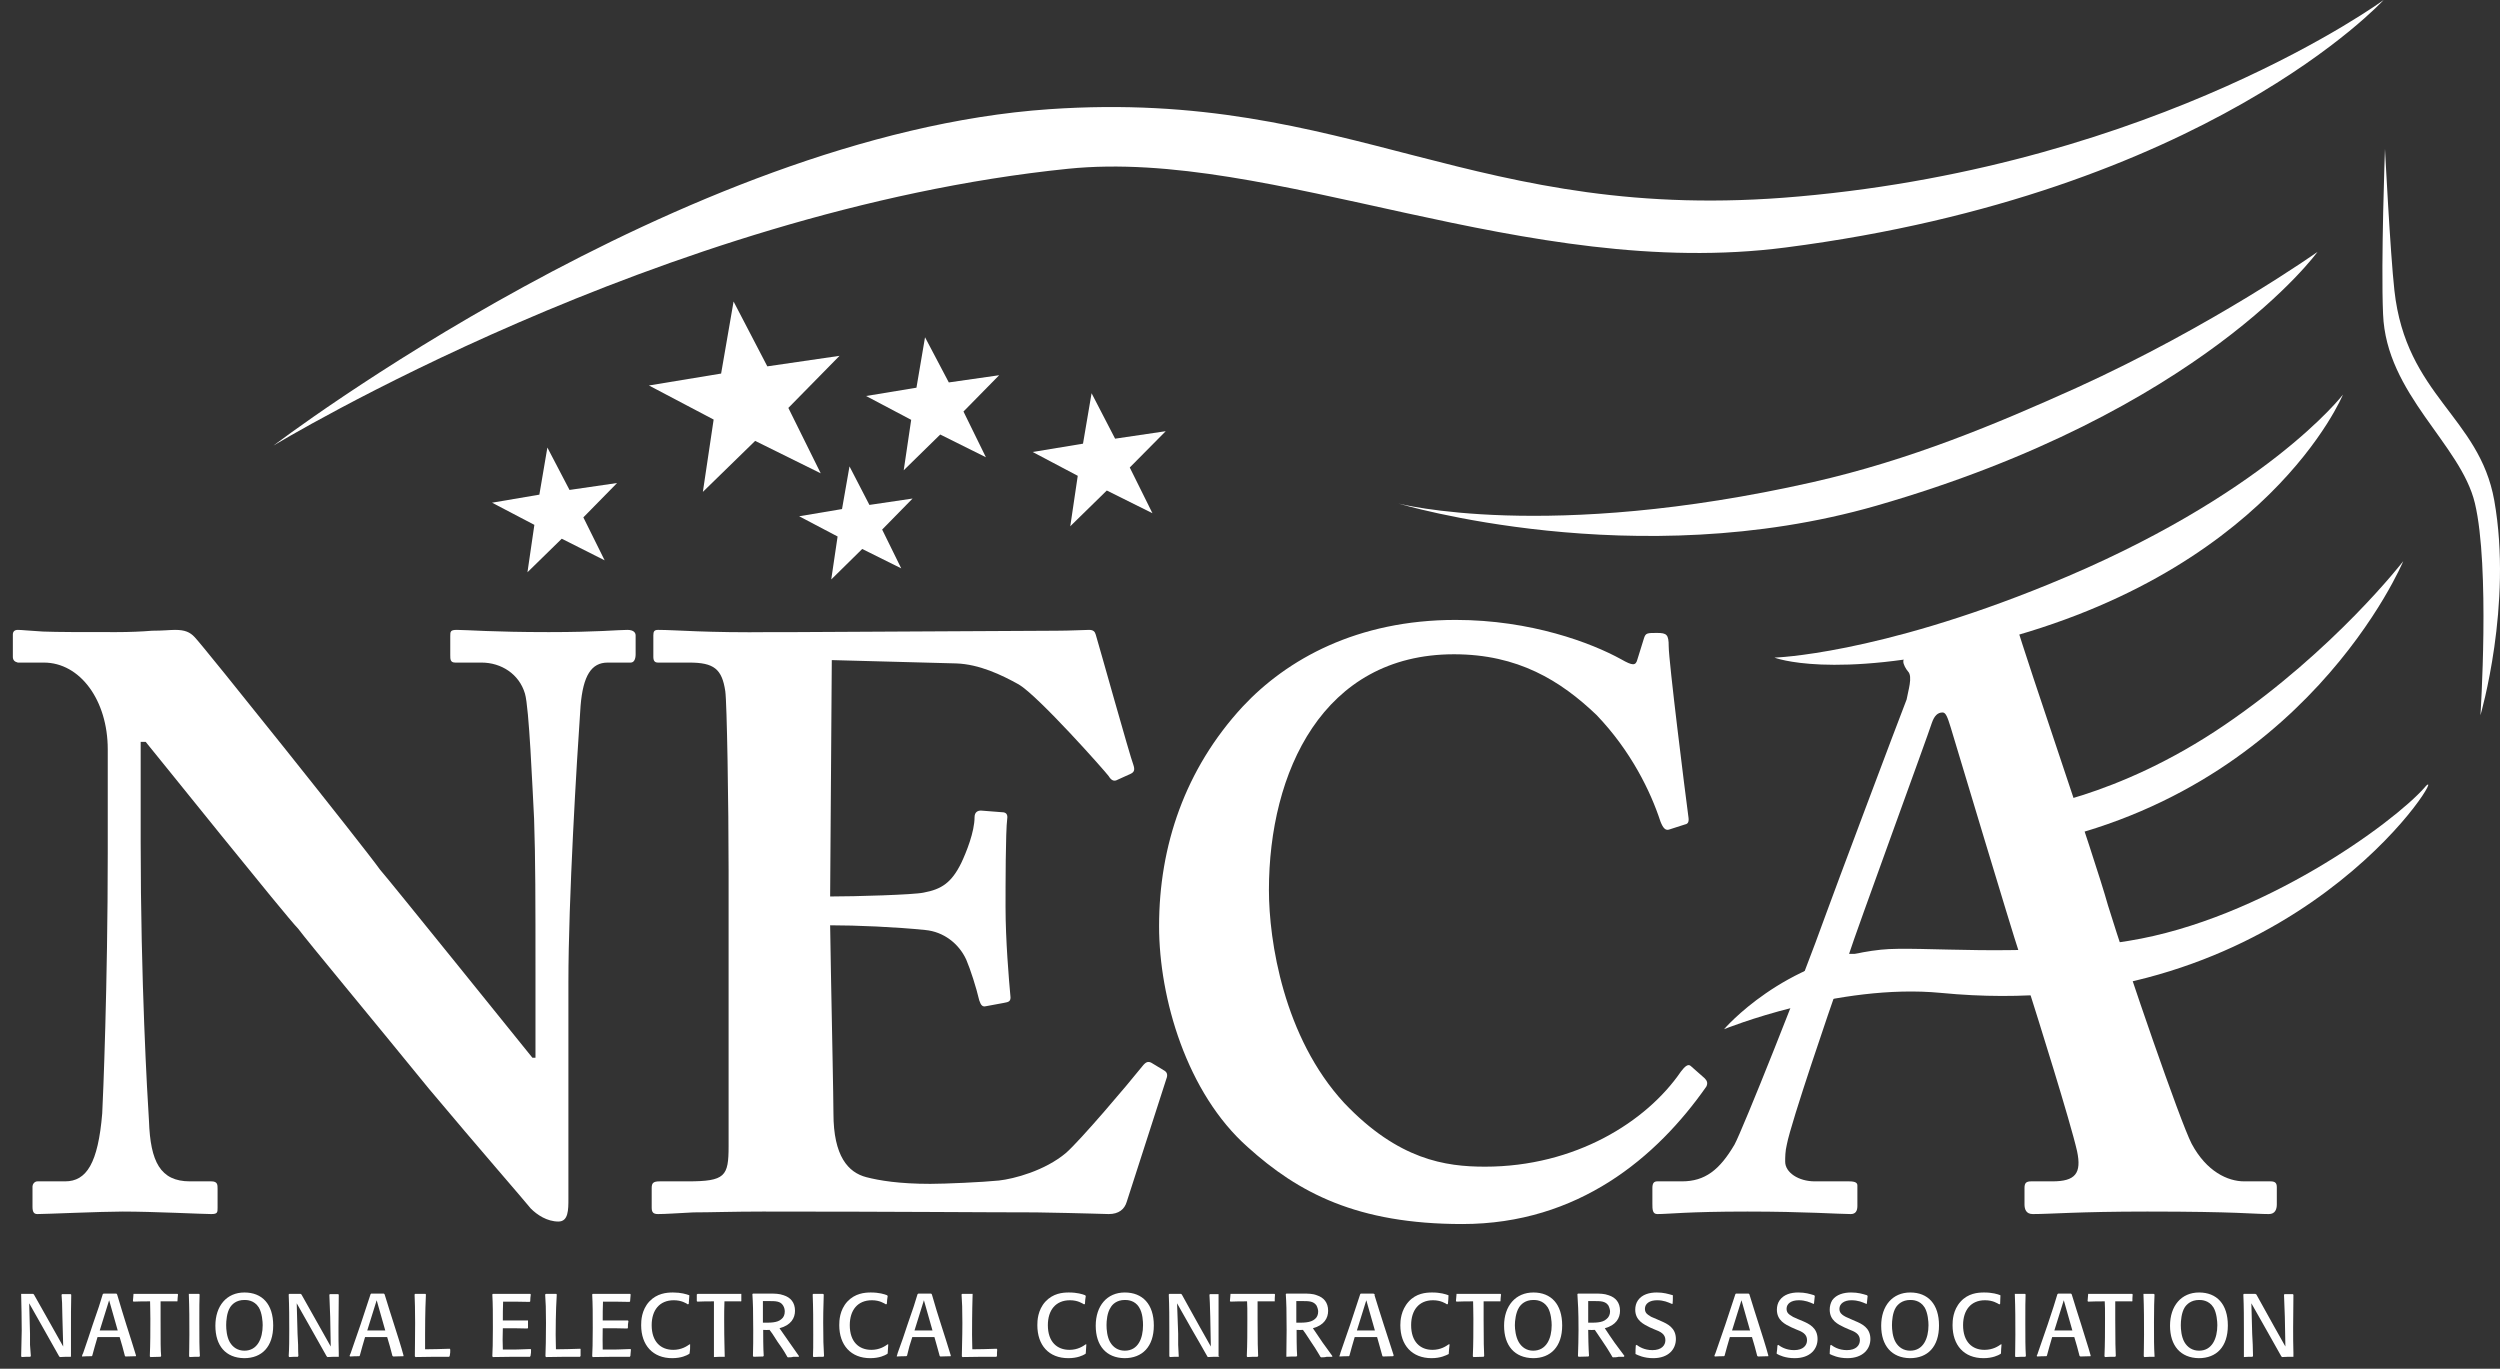 <svg width="179" height="98" viewBox="0 0 179 98" fill="none" xmlns="http://www.w3.org/2000/svg">
<rect x="0" y="0" width="179" height="98" fill="#333333" stroke="none"/>
<g id="Group 171">
<path id="Vector" d="M19.581 31.905C19.581 31.905 48.82 9.623 75.126 7.818C96.857 6.33 105.474 16.151 128.79 14.068C154.602 11.786 170.667 0 170.667 0C170.667 0 158.029 13.83 127.859 17.719C109.218 20.139 91.093 10.595 76.474 12.084C47.314 15.06 19.581 31.905 19.581 31.905Z" fill="white"/>
<path id="Vector_2" d="M100.126 36.052C100.126 36.052 110.704 38.83 129.781 34.524C136.793 32.937 142.934 30.357 148.659 27.778C158.484 23.314 165.933 18.036 165.933 18.036C165.933 18.036 157.652 29.504 134.337 36.211C117.083 41.171 100.126 36.052 100.126 36.052Z" fill="white"/>
<path id="Vector_3" d="M144.795 57.958C144.795 57.958 151.471 57.244 159.316 51.886C167.18 46.529 172.073 40.18 172.073 40.18C172.073 40.18 165.06 57.005 144.736 60.617L144.795 57.958Z" fill="white"/>
<path id="Vector_4" d="M10.072 60.279C10.072 70.24 10.548 78.434 10.667 80.26C10.766 83.176 11.479 84.585 13.598 84.585H15.124C15.579 84.585 15.579 84.823 15.579 85.121V86.47C15.579 86.807 15.579 86.927 15.124 86.927C14.529 86.927 11.003 86.748 8.785 86.748C7.259 86.748 3.258 86.927 2.683 86.927C2.446 86.927 2.327 86.807 2.327 86.411V84.942C2.327 84.823 2.446 84.585 2.683 84.585H4.664C6.19 84.585 7.022 83.295 7.319 79.724C7.378 78.672 7.715 70.458 7.715 61.093V53.652C7.715 50.14 5.734 47.441 3.139 47.441H1.277C1.039 47.382 0.92 47.263 0.92 47.025V45.437C0.92 45.219 1.039 45.1 1.277 45.1C1.554 45.1 2.03 45.16 3.08 45.219C4.149 45.259 5.734 45.259 8.309 45.259C9.3 45.259 10.191 45.219 10.884 45.16C11.657 45.16 12.192 45.1 12.529 45.1C13.242 45.1 13.598 45.259 13.935 45.616C14.529 46.211 26.039 60.616 27.207 62.263C28.02 63.196 37.172 74.565 38.122 75.736H38.34V69.644C38.34 64.486 38.34 61.549 38.241 58.632C38.122 56.41 37.885 50.656 37.587 49.664C37.172 48.255 35.884 47.441 34.477 47.441H32.596C32.239 47.441 32.239 47.203 32.239 46.906V45.556C32.239 45.219 32.239 45.1 32.714 45.1C33.428 45.1 35.29 45.259 39.291 45.259C42.817 45.259 44.224 45.1 44.917 45.1C45.392 45.1 45.511 45.318 45.511 45.497V46.846C45.511 47.203 45.392 47.441 45.155 47.441H43.511C42.342 47.441 41.748 48.374 41.569 50.537C41.292 54.525 40.698 64.366 40.698 70.339V85.815C40.698 86.629 40.698 87.462 39.984 87.462C39.172 87.462 38.459 86.986 38.004 86.53C37.528 85.934 34.359 82.303 30.714 77.958C26.613 72.918 22.037 67.422 21.344 66.49C20.512 65.656 11.122 53.95 10.429 53.116H10.072V60.279Z" fill="white"/>
<path id="Vector_5" d="M59.497 69.763C59.556 72.918 59.675 78.672 59.675 79.724C59.675 82.779 60.725 83.95 62.033 84.287C62.964 84.526 64.37 84.764 66.609 84.764C67.659 84.764 70.353 84.645 71.521 84.526C72.591 84.407 74.81 83.831 76.335 82.541C77.405 81.589 80.673 77.74 81.802 76.331C82.04 76.033 82.199 75.974 82.436 76.093L83.387 76.668C83.565 76.787 83.625 76.966 83.506 77.263L80.673 86.053C80.515 86.589 80.099 86.927 79.386 86.927C79.108 86.927 77.801 86.867 74.176 86.807C70.472 86.807 64.43 86.748 54.624 86.748C52.465 86.748 50.88 86.807 49.652 86.807C48.463 86.867 47.651 86.927 47.116 86.927C46.779 86.927 46.661 86.807 46.661 86.47V85.061C46.661 84.704 46.779 84.585 47.235 84.585H49.236C51.93 84.585 52.168 84.228 52.168 82.065V62.382C52.168 57.581 52.049 50.299 51.93 49.485C51.692 47.898 51.118 47.441 49.355 47.441H47.116C46.879 47.441 46.779 47.322 46.779 47.025V45.497C46.779 45.219 46.839 45.1 47.116 45.1C48.404 45.1 50.523 45.318 55.337 45.259H56.981C59.556 45.259 73.047 45.16 75.642 45.16C76.573 45.16 77.682 45.1 77.979 45.1C78.276 45.1 78.395 45.219 78.455 45.437C78.692 46.211 80.911 54.168 81.149 54.763C81.268 55.12 81.208 55.279 80.97 55.398L79.921 55.874C79.742 55.934 79.564 55.874 79.386 55.577C79.148 55.239 74.354 49.842 72.948 49.009C71.7 48.315 70.115 47.56 68.471 47.501L59.556 47.263L59.438 64.188C61.201 64.188 65.42 64.069 66.133 63.91C67.421 63.672 68.134 63.196 68.827 61.787C69.184 61.033 69.778 59.565 69.778 58.513C69.778 58.156 69.996 58.037 70.234 58.037L71.759 58.156C71.997 58.156 72.175 58.275 72.116 58.632C71.997 59.565 71.997 63.434 71.997 64.962C71.997 67.303 72.234 70.121 72.353 71.41C72.353 71.688 72.234 71.748 71.878 71.807L70.59 72.045C70.353 72.105 70.234 71.986 70.115 71.629C69.897 70.696 69.481 69.406 69.184 68.712C68.649 67.541 67.54 66.708 66.252 66.589C64.132 66.37 61.32 66.251 59.438 66.251L59.497 69.763Z" fill="white"/>
<path id="Vector_6" d="M122.054 77.204C122.233 77.382 122.292 77.561 122.173 77.799C118.647 82.839 113.021 87.641 104.701 87.641C97.174 87.641 92.954 85.399 89.329 82.125C84.971 78.256 82.99 71.47 82.99 66.311C82.99 60.557 84.852 55.061 88.973 50.596C92.142 47.203 97.174 44.386 104.226 44.386C109.614 44.386 113.952 46.033 116.072 47.203C116.904 47.679 117.122 47.679 117.241 47.203L117.716 45.675C117.835 45.318 117.954 45.318 118.647 45.318C119.34 45.318 119.479 45.437 119.479 46.271C119.479 47.322 120.648 56.688 120.885 58.453C120.945 58.811 120.885 58.989 120.648 59.029L119.538 59.386C119.241 59.505 119.063 59.267 118.885 58.811C118.191 56.688 116.785 53.771 114.309 51.191C111.734 48.731 108.683 46.846 104.107 46.846C94.717 46.846 90.855 55.279 90.855 63.731C90.855 67.362 91.904 74.267 96.243 78.97C100.125 83.057 103.513 83.534 106.326 83.534C112.783 83.534 117.894 80.319 120.351 76.728C120.648 76.331 120.885 76.152 121.064 76.331L122.054 77.204Z" fill="white"/>
<path id="Vector_7" d="M145.192 70.637C145.885 72.819 148.242 80.319 148.718 82.423C149.055 84.01 148.599 84.585 146.955 84.585H145.43C145.073 84.585 144.954 84.704 144.954 85.062V86.232C144.954 86.589 145.073 86.927 145.548 86.927C146.836 86.927 148.817 86.748 153.749 86.748C160.207 86.748 161.376 86.927 162.446 86.927C162.901 86.927 163.02 86.589 163.02 86.232V85.002C163.02 84.704 162.901 84.585 162.565 84.585H160.683C159.514 84.585 157.989 83.891 156.919 81.887C156.107 80.319 152.343 69.406 150.937 64.843C149.887 61.093 145.311 47.958 144.241 44.327C144.142 43.989 143.904 43.275 143.548 43.275C143.251 43.275 143.013 43.513 142.676 43.87C141.963 44.565 138.734 46.331 136.852 46.787C136.396 46.906 136.278 47.144 136.278 47.382C136.278 47.561 136.456 47.898 136.614 48.077C136.971 48.434 136.614 49.485 136.515 50.081C135.921 51.589 131.167 64.248 130.751 65.418C128.988 70.339 124.768 80.895 124.194 81.946C123.124 83.772 122.074 84.585 120.43 84.585H118.667C118.429 84.585 118.311 84.704 118.311 85.062V86.173C118.311 86.589 118.311 86.927 118.667 86.927C119.499 86.927 120.787 86.748 125.125 86.748C129.225 86.748 131.702 86.927 132.514 86.927C132.87 86.927 132.989 86.689 132.989 86.351V84.883C132.989 84.704 132.87 84.585 132.395 84.585H129.939C128.77 84.585 127.819 83.95 127.819 83.177C127.819 82.879 127.819 82.423 127.938 81.946C128.235 80.359 131.107 71.986 131.583 70.637H145.192ZM132.395 68.295C132.811 66.946 138.08 52.541 138.318 51.767C138.496 51.251 138.734 51.013 139.091 51.013C139.328 51.013 139.447 51.37 139.665 52.065C140.022 53.235 144.023 66.589 144.598 68.295H132.395Z" fill="white"/>
<path id="Vector_8" d="M39.192 32.044L40.777 35.08L44.184 34.584L41.768 37.044L43.293 40.12L40.222 38.572L37.766 40.973L38.261 37.58L35.23 35.993L38.618 35.417L39.192 32.044Z" fill="white"/>
<path id="Vector_9" d="M52.524 21.588L54.94 26.231L60.111 25.477L56.446 29.207L58.764 33.89L54.069 31.568L50.325 35.219L51.097 30.041L46.462 27.6L51.632 26.747L52.524 21.588Z" fill="white"/>
<path id="Vector_10" d="M60.824 33.394L62.25 36.152L65.341 35.695L63.162 37.917L64.528 40.695L61.735 39.306L59.517 41.489L59.972 38.413L57.219 36.965L60.289 36.449L60.824 33.394Z" fill="white"/>
<path id="Vector_11" d="M66.232 24.148L67.935 27.382L71.54 26.866L68.985 29.465L70.59 32.739L67.321 31.112L64.706 33.672L65.241 30.06L62.012 28.354L65.618 27.759L66.232 24.148Z" fill="white"/>
<path id="Vector_12" d="M78.157 28.155L79.841 31.409L83.466 30.874L80.891 33.473L82.515 36.747L79.247 35.12L76.632 37.679L77.167 34.068L73.938 32.362L77.543 31.767L78.157 28.155Z" fill="white"/>
<path id="Vector_13" d="M170.765 10.655C170.765 10.655 170.468 18.75 170.627 22.48C170.845 28.235 176.193 31.786 177.203 36.032C178.293 40.616 177.6 51.211 177.6 51.211C177.6 51.211 179.917 43.314 178.59 35.834C177.52 29.822 172.271 28.334 171.439 20.794C171.142 18.115 170.765 10.655 170.765 10.655Z" fill="white"/>
<path id="Vector_14" d="M123.441 73.692C123.441 73.692 127.68 68.732 134.673 67.998C137.446 67.7 144.855 68.593 152.422 67.363C161.95 65.815 171.38 58.91 173.598 56.39C173.737 56.212 173.836 56.152 173.856 56.172C174.212 56.43 162.842 73.415 138.991 71.093C131.583 70.379 123.441 73.692 123.441 73.692Z" fill="white"/>
<path id="Vector_15" d="M127.047 47.084C127.047 47.084 134.317 46.886 146.658 41.846C162.189 35.517 167.755 28.254 167.755 28.254C167.755 28.254 162.387 41.33 141.567 46.231C131.147 48.691 127.047 47.084 127.047 47.084Z" fill="white"/>
<path id="Vector_16" d="M5.101 97.086L5.061 97.145C4.685 97.145 4.665 97.145 4.288 97.165L4.229 97.106C3.853 96.451 3.476 95.776 3.1 95.102L2.09 93.316L2.149 95.498V96.292L2.208 97.086L2.169 97.145C1.892 97.145 1.852 97.145 1.555 97.165L1.515 97.106C1.515 96.51 1.555 95.895 1.555 95.28C1.555 94.427 1.535 93.554 1.515 92.681V92.641C1.931 92.641 1.991 92.641 2.367 92.641L2.426 92.681C2.862 93.455 3.318 94.268 3.734 95.002L4.526 96.411L4.467 94.288C4.447 93.296 4.447 93.137 4.407 92.701L4.447 92.661C4.744 92.661 4.803 92.661 5.061 92.661L5.101 92.701C5.081 93.475 5.081 94.268 5.081 95.062V97.125L5.101 97.086Z" fill="white"/>
<path id="Vector_17" d="M8.369 92.661L8.329 92.621C7.913 92.621 7.854 92.621 7.418 92.621L7.359 92.661C7.18 93.276 7.042 93.692 6.646 94.823C6.428 95.498 6.19 96.193 5.952 96.887C5.913 96.947 5.893 97.006 5.873 97.085V97.125C6.23 97.105 6.289 97.105 6.566 97.105L6.606 97.066C6.764 96.49 6.804 96.332 6.982 95.736H8.567C8.745 96.312 8.785 96.49 8.943 97.085L8.983 97.125C9.26 97.125 9.399 97.105 9.736 97.105V97.046C9.558 96.451 9.241 95.459 9.043 94.843C8.864 94.248 8.607 93.454 8.409 92.76L8.369 92.641V92.661ZM7.814 93.097L8.428 95.26H7.141L7.814 93.097Z" fill="white"/>
<path id="Vector_18" d="M12.667 93.177H11.498V94.486C11.498 96.074 11.498 96.709 11.538 97.086L11.498 97.145C11.248 97.145 11.003 97.152 10.766 97.165L10.726 97.106C10.766 96.213 10.766 95.32 10.766 94.427C10.766 93.792 10.746 93.455 10.746 93.177C10.191 93.177 10.132 93.177 9.557 93.197L9.518 93.157L9.557 92.681V92.641C10.033 92.641 10.766 92.641 11.241 92.641H12.707L12.746 92.681C12.727 92.899 12.707 92.978 12.707 93.157L12.667 93.197V93.177Z" fill="white"/>
<path id="Vector_19" d="M14.292 92.661C14.272 93.097 14.272 93.594 14.272 94.685C14.272 95.915 14.272 96.431 14.312 97.086L14.272 97.145C13.995 97.145 13.916 97.145 13.579 97.165L13.539 97.106C13.539 96.728 13.559 96.391 13.559 95.558C13.559 94.605 13.559 93.653 13.52 92.681V92.641C13.817 92.641 13.935 92.641 14.252 92.641L14.292 92.681V92.661Z" fill="white"/>
<path id="Vector_20" d="M17.481 97.245C18.749 97.245 19.561 96.431 19.561 94.903C19.561 93.375 18.769 92.542 17.501 92.542C16.233 92.542 15.421 93.494 15.421 94.923C15.421 96.352 16.154 97.225 17.481 97.245ZM17.501 96.709C17.026 96.709 16.669 96.471 16.451 96.094C16.233 95.717 16.194 95.181 16.194 94.883C16.194 94.586 16.233 93.99 16.471 93.613C16.61 93.395 16.907 93.078 17.501 93.078C17.659 93.078 18.194 93.078 18.531 93.613C18.769 94.01 18.808 94.645 18.808 94.883C18.808 95.836 18.432 96.709 17.501 96.709Z" fill="white"/>
<path id="Vector_21" d="M24.256 97.086V97.145C23.86 97.145 23.82 97.145 23.444 97.165L23.384 97.106C23.008 96.451 22.631 95.776 22.255 95.102L21.245 93.316L21.304 95.498L21.344 96.292C21.344 96.649 21.351 96.914 21.364 97.086L21.324 97.145C21.047 97.145 21.027 97.145 20.71 97.165L20.67 97.106C20.71 96.51 20.71 95.895 20.71 95.28C20.71 94.427 20.71 93.554 20.67 92.681L20.71 92.641C21.106 92.641 21.166 92.641 21.522 92.641L21.582 92.681C22.017 93.455 22.473 94.268 22.889 95.002L23.681 96.411L23.642 94.288C23.602 93.296 23.602 93.137 23.582 92.701L23.622 92.661C23.899 92.661 23.959 92.661 24.216 92.661L24.256 92.701C24.256 93.475 24.236 94.268 24.236 95.062C24.236 95.657 24.236 96.272 24.256 96.867V97.125V97.086Z" fill="white"/>
<path id="Vector_22" d="M27.524 92.661L27.485 92.621C27.088 92.621 27.029 92.621 26.573 92.621L26.534 92.661C26.336 93.276 26.197 93.692 25.821 94.823C25.583 95.498 25.345 96.193 25.108 96.887C25.088 96.947 25.048 97.006 25.028 97.085L25.068 97.125C25.385 97.105 25.444 97.105 25.722 97.105L25.761 97.066C25.92 96.49 25.959 96.332 26.138 95.736H27.722C27.901 96.312 27.94 96.49 28.099 97.085L28.158 97.125C28.416 97.125 28.554 97.105 28.891 97.105V97.046C28.733 96.451 28.416 95.459 28.218 94.843C28.02 94.248 27.782 93.454 27.564 92.76L27.524 92.641V92.661ZM26.97 93.097L27.584 95.26H26.296L26.97 93.097Z" fill="white"/>
<path id="Vector_23" d="M32.239 96.609C32.239 96.808 32.239 96.907 32.199 97.086L32.16 97.145C31.031 97.145 30.932 97.145 29.743 97.165L29.703 97.106C29.703 96.59 29.723 95.836 29.723 94.725C29.723 93.732 29.703 93.197 29.684 92.681L29.723 92.641C30.06 92.641 30.139 92.641 30.456 92.641L30.496 92.681C30.436 93.871 30.436 95.399 30.436 95.558V96.609C31.149 96.609 31.348 96.59 32.199 96.57L32.239 96.629V96.609Z" fill="white"/>
<path id="Vector_24" d="M38.023 96.609C38.023 96.828 38.023 96.887 37.984 97.086L37.944 97.145C36.696 97.145 36.498 97.145 35.29 97.165L35.25 97.106C35.27 96.609 35.29 96.272 35.29 95.102C35.29 94.03 35.29 93.415 35.25 92.681L35.29 92.641C36.538 92.641 36.795 92.641 37.964 92.641L38.004 92.681C37.984 92.879 37.964 92.959 37.964 93.177L37.924 93.216C37.092 93.197 36.815 93.197 36.023 93.197C36.003 93.772 36.003 93.971 36.003 94.546C36.775 94.546 37.013 94.546 37.805 94.546V95.082L37.766 95.121C37.013 95.102 36.855 95.102 36.003 95.102C35.983 95.836 35.983 96.014 36.003 96.629C36.954 96.629 37.152 96.629 37.984 96.59L38.023 96.629V96.609Z" fill="white"/>
<path id="Vector_25" d="M41.569 96.609C41.569 96.808 41.569 96.907 41.569 97.086L41.529 97.145C40.4 97.145 40.301 97.145 39.093 97.165L39.053 97.106C39.073 96.59 39.093 95.836 39.093 94.725C39.093 93.732 39.073 93.197 39.033 92.681L39.093 92.641C39.429 92.641 39.489 92.641 39.826 92.641L39.865 92.681C39.786 93.871 39.786 95.399 39.786 95.558C39.786 96.034 39.806 96.312 39.806 96.609C40.519 96.609 40.697 96.59 41.549 96.57L41.589 96.629L41.569 96.609Z" fill="white"/>
<path id="Vector_26" d="M45.175 96.609C45.155 96.828 45.155 96.887 45.135 97.086L45.095 97.145C43.847 97.145 43.649 97.145 42.441 97.165L42.401 97.106C42.421 96.609 42.441 96.272 42.441 95.102C42.441 94.03 42.441 93.415 42.401 92.681L42.441 92.641C43.709 92.641 43.947 92.641 45.115 92.641L45.155 92.681C45.135 92.879 45.135 92.959 45.115 93.177L45.076 93.216C44.263 93.197 43.986 93.197 43.174 93.197C43.154 93.772 43.154 93.971 43.154 94.546C43.947 94.546 44.184 94.546 44.957 94.546L44.996 94.586C44.957 94.804 44.957 94.863 44.957 95.082L44.917 95.121C44.184 95.102 44.026 95.102 43.154 95.102C43.134 95.836 43.154 96.014 43.154 96.629C44.125 96.629 44.323 96.629 45.135 96.59L45.175 96.629V96.609Z" fill="white"/>
<path id="Vector_27" d="M49.413 96.272C49.413 96.57 49.413 96.669 49.374 96.907L49.334 96.947C49.176 97.046 48.78 97.245 48.126 97.245C46.739 97.245 45.907 96.312 45.907 94.883C45.907 94.566 45.927 93.812 46.482 93.197C47.036 92.602 47.73 92.542 48.185 92.542C48.76 92.542 49.136 92.661 49.354 92.74V92.8C49.334 93.018 49.334 93.098 49.314 93.356L49.255 93.395C49.136 93.316 48.799 93.098 48.245 93.098C47.215 93.098 46.66 93.812 46.66 94.883C46.66 96.074 47.314 96.649 48.205 96.649C48.799 96.649 49.176 96.391 49.374 96.252H49.413V96.272Z" fill="white"/>
<path id="Vector_28" d="M53.039 93.177H51.871C51.851 93.812 51.851 93.911 51.851 94.486C51.851 96.074 51.89 96.709 51.89 97.086V97.145C51.494 97.145 51.474 97.145 51.118 97.165V97.106C51.118 96.213 51.118 95.32 51.118 94.427C51.118 93.792 51.118 93.455 51.118 93.177C50.563 93.177 50.504 93.177 49.929 93.197L49.89 93.157V92.681L49.949 92.641C50.405 92.641 51.138 92.641 51.593 92.641H53.079V93.157L53.039 93.197V93.177Z" fill="white"/>
<path id="Vector_29" d="M54.683 97.085C54.644 96.55 54.644 95.578 54.644 95.22C54.862 95.24 54.901 95.22 55.099 95.22C55.258 95.419 55.297 95.478 55.674 96.073C55.892 96.371 56.11 96.689 56.288 97.006L56.367 97.145L56.407 97.185C56.545 97.185 56.684 97.185 56.803 97.145H57.199V97.085C56.823 96.55 56.743 96.431 56.545 96.153C56.426 95.994 55.931 95.26 55.812 95.101C56.644 94.883 56.922 94.367 56.922 93.851C56.922 93.256 56.605 92.899 56.11 92.74C55.793 92.621 55.456 92.621 55.099 92.621H54.069H53.911L53.871 92.661C53.911 93.296 53.931 93.812 53.931 95.24C53.931 95.855 53.931 96.47 53.911 97.085L53.95 97.145C54.175 97.132 54.406 97.125 54.644 97.125L54.683 97.066V97.085ZM54.624 94.704V93.157H55.04C55.535 93.157 55.872 93.157 56.07 93.474C56.169 93.633 56.189 93.792 56.189 93.911C56.189 94.129 56.11 94.328 55.951 94.447C55.654 94.724 55.119 94.704 54.624 94.704Z" fill="white"/>
<path id="Vector_30" d="M58.981 92.661C58.981 93.097 58.941 93.594 58.941 94.685C58.941 95.915 58.961 96.431 59.001 97.086L58.961 97.145C58.664 97.145 58.585 97.145 58.248 97.165L58.208 97.106C58.228 96.728 58.228 96.391 58.228 95.558C58.228 94.605 58.228 93.653 58.188 92.681L58.228 92.641C58.505 92.641 58.605 92.641 58.921 92.641L58.981 92.681V92.661Z" fill="white"/>
<path id="Vector_31" d="M63.598 96.272C63.578 96.57 63.578 96.669 63.558 96.907L63.518 96.947C63.36 97.046 62.964 97.245 62.31 97.245C60.923 97.245 60.091 96.312 60.091 94.883C60.091 94.566 60.111 93.812 60.666 93.197C61.22 92.602 61.914 92.542 62.35 92.542C62.944 92.542 63.32 92.661 63.518 92.74L63.558 92.8C63.518 93.018 63.518 93.098 63.498 93.356L63.439 93.395C63.3 93.316 62.983 93.098 62.429 93.098C61.399 93.098 60.844 93.812 60.844 94.883C60.844 96.074 61.498 96.649 62.389 96.649C62.983 96.649 63.36 96.391 63.558 96.252H63.598V96.272Z" fill="white"/>
<path id="Vector_32" d="M66.707 92.661L66.667 92.621C66.251 92.621 66.192 92.621 65.756 92.621L65.697 92.661C65.518 93.276 65.38 93.692 64.984 94.823C64.766 95.498 64.528 96.193 64.27 96.887C64.27 96.947 64.231 97.006 64.211 97.085V97.125C64.548 97.105 64.627 97.105 64.885 97.105L64.944 97.066C65.082 96.49 65.122 96.332 65.32 95.736H66.905C67.064 96.312 67.123 96.49 67.281 97.085L67.321 97.125C67.598 97.125 67.737 97.105 68.074 97.105V97.046C67.895 96.451 67.579 95.459 67.38 94.843C67.182 94.248 66.945 93.454 66.746 92.76L66.707 92.641V92.661ZM66.152 93.097L66.766 95.26H65.479L66.152 93.097Z" fill="white"/>
<path id="Vector_33" d="M71.402 96.609C71.382 96.808 71.382 96.907 71.382 97.086L71.343 97.145C70.213 97.145 70.115 97.145 68.906 97.165L68.867 97.106C68.867 96.59 68.906 95.836 68.906 94.725C68.906 93.732 68.886 93.197 68.847 92.681L68.886 92.641C69.243 92.641 69.302 92.641 69.639 92.641V92.681C69.599 93.871 69.599 95.399 69.599 95.558C69.599 96.034 69.619 96.312 69.619 96.609C70.332 96.609 70.511 96.59 71.362 96.57L71.402 96.629V96.609Z" fill="white"/>
<path id="Vector_34" d="M77.781 96.272C77.761 96.57 77.761 96.669 77.741 96.907L77.701 96.947C77.543 97.046 77.147 97.245 76.493 97.245C75.087 97.245 74.274 96.312 74.274 94.883C74.274 94.566 74.294 93.812 74.849 93.197C75.403 92.602 76.077 92.542 76.533 92.542C77.127 92.542 77.503 92.661 77.701 92.74L77.741 92.8C77.701 93.018 77.701 93.098 77.682 93.356L77.622 93.395C77.484 93.316 77.167 93.098 76.612 93.098C75.582 93.098 75.027 93.812 75.027 94.883C75.027 96.074 75.681 96.649 76.572 96.649C77.167 96.649 77.543 96.391 77.741 96.252H77.781V96.272Z" fill="white"/>
<path id="Vector_35" d="M80.514 97.245C81.782 97.245 82.614 96.431 82.614 94.903C82.614 93.375 81.802 92.542 80.534 92.542C79.266 92.542 78.454 93.494 78.454 94.923C78.454 96.352 79.207 97.225 80.514 97.245ZM80.534 96.709C80.059 96.709 79.702 96.471 79.484 96.094C79.266 95.717 79.227 95.181 79.227 94.883C79.227 94.586 79.266 93.99 79.524 93.613C79.643 93.395 79.96 93.078 80.534 93.078C80.693 93.078 81.247 93.078 81.564 93.613C81.822 94.01 81.841 94.645 81.841 94.883C81.841 95.836 81.485 96.709 80.534 96.709Z" fill="white"/>
<path id="Vector_36" d="M87.289 97.086V97.145C86.893 97.145 86.873 97.145 86.477 97.165L86.437 97.106C86.061 96.451 85.684 95.776 85.288 95.102L84.278 93.316L84.357 95.498V96.292L84.397 97.086V97.145C84.08 97.145 84.06 97.145 83.763 97.165L83.723 97.106C83.723 96.51 83.723 95.895 83.723 95.28C83.723 94.427 83.723 93.554 83.684 92.681L83.723 92.641C84.119 92.641 84.179 92.641 84.555 92.641L84.615 92.681C85.05 93.455 85.486 94.268 85.902 95.002L86.695 96.411L86.655 94.288C86.635 93.296 86.615 93.137 86.596 92.701L86.635 92.661C86.912 92.661 86.992 92.661 87.249 92.661V92.701C87.249 93.475 87.249 94.268 87.249 95.062C87.249 95.657 87.249 96.272 87.249 96.867V97.125L87.289 97.086Z" fill="white"/>
<path id="Vector_37" d="M91.231 93.177H90.043V94.486C90.043 96.074 90.063 96.709 90.083 97.086L90.043 97.145C89.686 97.145 89.667 97.145 89.31 97.165L89.27 97.106C89.31 96.213 89.31 95.32 89.31 94.427C89.31 93.792 89.31 93.455 89.29 93.177C88.736 93.177 88.676 93.177 88.102 93.197L88.062 93.157L88.102 92.681V92.641C88.597 92.641 89.33 92.641 89.785 92.641H91.251L91.291 92.681C91.271 92.899 91.271 92.978 91.271 93.157L91.231 93.197V93.177Z" fill="white"/>
<path id="Vector_38" d="M92.875 97.085C92.836 96.55 92.836 95.578 92.836 95.22C93.053 95.24 93.093 95.22 93.291 95.22C93.45 95.419 93.469 95.478 93.866 96.073C94.064 96.371 94.282 96.689 94.46 97.006L94.539 97.145L94.599 97.185C94.717 97.185 94.856 97.185 94.995 97.145H95.391V97.085C95.015 96.55 94.915 96.431 94.717 96.153C94.618 95.994 94.103 95.26 94.004 95.101C94.817 94.883 95.094 94.367 95.094 93.851C95.094 93.256 94.777 92.899 94.282 92.74C93.984 92.621 93.648 92.621 93.291 92.621H92.261H92.103L92.063 92.661C92.103 93.296 92.122 93.812 92.122 95.24C92.122 95.855 92.103 96.47 92.103 97.085V97.145C92.459 97.125 92.479 97.125 92.836 97.125L92.875 97.066V97.085ZM92.816 94.704V93.157H93.232C93.707 93.157 94.044 93.157 94.262 93.474C94.341 93.633 94.381 93.792 94.381 93.911C94.381 94.129 94.301 94.328 94.143 94.447C93.826 94.724 93.291 94.704 92.816 94.704Z" fill="white"/>
<path id="Vector_39" d="M98.402 92.661L98.343 92.621C97.947 92.621 97.887 92.621 97.432 92.621L97.392 92.661C97.194 93.276 97.055 93.692 96.679 94.823C96.441 95.498 96.203 96.193 95.966 96.887C95.966 96.947 95.926 97.006 95.906 97.085V97.125C96.243 97.105 96.302 97.105 96.58 97.105L96.619 97.066C96.778 96.49 96.817 96.332 96.996 95.736H98.6C98.759 96.312 98.818 96.49 98.977 97.085L99.016 97.125C99.274 97.125 99.432 97.105 99.749 97.105L99.789 97.046C99.591 96.451 99.274 95.459 99.076 94.843C98.878 94.248 98.64 93.454 98.422 92.76V92.641L98.402 92.661ZM97.828 93.097L98.442 95.26H97.154L97.828 93.097Z" fill="white"/>
<path id="Vector_40" d="M103.79 96.272C103.751 96.57 103.751 96.669 103.731 96.907V96.947C103.533 97.046 103.137 97.245 102.503 97.245C101.096 97.245 100.264 96.312 100.264 94.883C100.264 94.566 100.304 93.812 100.858 93.197C101.393 92.602 102.087 92.542 102.542 92.542C103.137 92.542 103.493 92.661 103.711 92.74V92.8C103.711 93.018 103.691 93.098 103.671 93.356L103.612 93.395C103.493 93.316 103.156 93.098 102.602 93.098C101.591 93.098 101.037 93.812 101.037 94.883C101.037 96.074 101.69 96.649 102.562 96.649C103.156 96.649 103.533 96.391 103.731 96.252H103.79V96.272Z" fill="white"/>
<path id="Vector_41" d="M107.396 93.177H106.227V94.486C106.227 96.074 106.247 96.709 106.267 97.086L106.227 97.145C105.976 97.145 105.732 97.152 105.494 97.165L105.454 97.106C105.494 96.213 105.494 95.32 105.494 94.427C105.494 93.792 105.474 93.455 105.474 93.177C104.92 93.177 104.86 93.177 104.286 93.197L104.246 93.157L104.286 92.681V92.641C104.761 92.641 105.494 92.641 105.97 92.641H107.435L107.475 92.681C107.455 92.899 107.435 92.978 107.435 93.157L107.396 93.197V93.177Z" fill="white"/>
<path id="Vector_42" d="M109.772 97.245C111.02 97.245 111.852 96.431 111.852 94.903C111.852 93.375 111.06 92.542 109.792 92.542C108.524 92.542 107.692 93.494 107.692 94.923C107.692 96.352 108.445 97.225 109.772 97.245ZM109.772 96.709C109.317 96.709 108.96 96.471 108.742 96.094C108.524 95.717 108.465 95.181 108.465 94.883C108.465 94.586 108.524 93.99 108.762 93.613C108.901 93.395 109.198 93.078 109.792 93.078C109.951 93.078 110.485 93.078 110.822 93.613C111.06 94.01 111.1 94.645 111.1 94.883C111.1 95.836 110.723 96.709 109.772 96.709Z" fill="white"/>
<path id="Vector_43" d="M113.774 97.085C113.735 96.55 113.715 95.578 113.715 95.22C113.953 95.24 113.992 95.22 114.19 95.22C114.329 95.419 114.369 95.478 114.765 96.073C114.963 96.371 115.181 96.689 115.359 97.006L115.438 97.145L115.478 97.185C115.617 97.185 115.755 97.185 115.894 97.145H116.27L116.31 97.085C115.914 96.55 115.815 96.431 115.617 96.153C115.498 95.994 115.003 95.26 114.904 95.101C115.716 94.883 115.993 94.367 115.993 93.851C115.993 93.256 115.676 92.899 115.181 92.74C114.864 92.621 114.527 92.621 114.19 92.621H113.14H112.982L112.942 92.661C112.982 93.296 113.022 93.812 113.022 95.24C113.022 95.855 113.002 96.47 112.982 97.085L113.022 97.145C113.246 97.132 113.484 97.125 113.735 97.125L113.774 97.066V97.085ZM113.715 94.704C113.715 93.99 113.715 93.891 113.715 93.157H114.131C114.606 93.157 114.943 93.157 115.161 93.474C115.24 93.633 115.28 93.792 115.28 93.911C115.28 94.129 115.181 94.328 115.022 94.447C114.725 94.724 114.19 94.704 113.715 94.704Z" fill="white"/>
<path id="Vector_44" d="M118.925 94.586C119.38 94.784 119.994 95.062 119.994 95.875C119.994 96.59 119.479 97.245 118.37 97.245C117.697 97.245 117.261 97.026 117.102 96.947V96.907C117.102 96.689 117.102 96.57 117.122 96.332L117.182 96.292C117.34 96.411 117.716 96.669 118.311 96.669C118.964 96.669 119.242 96.332 119.242 95.955C119.242 95.498 118.865 95.34 118.449 95.181L118.132 95.042C117.697 94.824 117.083 94.546 117.083 93.772C117.083 93.534 117.142 93.296 117.281 93.098C117.578 92.681 118.093 92.542 118.628 92.542C119.123 92.542 119.42 92.641 119.777 92.74V92.8C119.777 93.038 119.777 93.137 119.757 93.356H119.697C119.42 93.237 119.123 93.098 118.647 93.098C118.113 93.098 117.776 93.336 117.776 93.713C117.776 94.01 117.974 94.129 118.113 94.209C118.192 94.268 118.212 94.288 118.608 94.447L118.925 94.586Z" fill="white"/>
<path id="Vector_45" d="M125.244 92.661L125.204 92.621C124.808 92.621 124.748 92.621 124.293 92.621L124.253 92.661C124.055 93.276 123.916 93.692 123.54 94.823C123.302 95.498 123.065 96.193 122.827 96.887C122.807 96.947 122.767 97.006 122.748 97.085L122.787 97.125C123.104 97.105 123.164 97.105 123.441 97.105L123.481 97.066C123.639 96.49 123.679 96.332 123.857 95.736H125.442C125.62 96.312 125.66 96.49 125.818 97.085L125.877 97.125C126.135 97.125 126.274 97.105 126.61 97.105V97.046C126.452 96.451 126.135 95.459 125.937 94.843C125.739 94.248 125.501 93.454 125.283 92.76L125.244 92.641V92.661ZM124.689 93.097L125.303 95.26H124.015L124.689 93.097Z" fill="white"/>
<path id="Vector_46" d="M129.067 94.586C129.523 94.784 130.137 95.062 130.137 95.875C130.137 96.59 129.622 97.245 128.493 97.245C127.819 97.245 127.383 97.026 127.245 96.947L127.205 96.907C127.245 96.689 127.245 96.57 127.265 96.332L127.324 96.292C127.482 96.411 127.859 96.669 128.453 96.669C129.107 96.669 129.384 96.332 129.384 95.955C129.384 95.498 129.008 95.34 128.592 95.181L128.275 95.042C127.819 94.824 127.225 94.546 127.225 93.772C127.225 93.534 127.284 93.296 127.423 93.098C127.72 92.681 128.235 92.542 128.75 92.542C129.265 92.542 129.562 92.641 129.899 92.74L129.939 92.8C129.919 93.038 129.899 93.137 129.879 93.356H129.84C129.562 93.237 129.265 93.098 128.79 93.098C128.255 93.098 127.918 93.336 127.918 93.713C127.918 94.01 128.116 94.129 128.255 94.209C128.334 94.268 128.354 94.288 128.73 94.447L129.067 94.586Z" fill="white"/>
<path id="Vector_47" d="M132.831 94.586C133.306 94.784 133.92 95.062 133.92 95.875C133.92 96.59 133.385 97.245 132.276 97.245C131.603 97.245 131.167 97.026 131.008 96.947V96.907C131.008 96.689 131.028 96.57 131.048 96.332L131.107 96.292C131.266 96.411 131.642 96.669 132.236 96.669C132.89 96.669 133.168 96.332 133.168 95.955C133.168 95.498 132.791 95.34 132.375 95.181L132.058 95.042C131.603 94.824 131.008 94.546 131.008 93.772C131.008 93.534 131.068 93.296 131.187 93.098C131.484 92.681 132.019 92.542 132.534 92.542C133.049 92.542 133.346 92.641 133.683 92.74L133.722 92.8C133.702 93.038 133.683 93.137 133.663 93.356H133.623C133.346 93.237 133.049 93.098 132.553 93.098C132.058 93.098 131.702 93.336 131.702 93.713C131.702 94.01 131.9 94.129 132.019 94.209C132.118 94.268 132.137 94.288 132.514 94.447L132.831 94.586Z" fill="white"/>
<path id="Vector_48" d="M136.753 97.245C138.021 97.245 138.833 96.431 138.833 94.903C138.833 93.375 138.041 92.542 136.773 92.542C135.505 92.542 134.693 93.494 134.693 94.923C134.693 96.352 135.446 97.225 136.753 97.245ZM136.773 96.709C136.297 96.709 135.941 96.471 135.723 96.094C135.505 95.717 135.465 95.181 135.465 94.883C135.465 94.586 135.505 93.99 135.743 93.613C135.881 93.395 136.198 93.078 136.773 93.078C136.931 93.078 137.466 93.078 137.803 93.613C138.041 94.01 138.08 94.645 138.08 94.883C138.08 95.836 137.704 96.709 136.773 96.709Z" fill="white"/>
<path id="Vector_49" d="M143.309 96.272C143.29 96.57 143.27 96.669 143.27 96.907L143.23 96.947C143.072 97.046 142.656 97.245 142.022 97.245C140.615 97.245 139.803 96.312 139.803 94.883C139.803 94.566 139.823 93.812 140.378 93.197C140.913 92.602 141.606 92.542 142.061 92.542C142.656 92.542 143.032 92.661 143.23 92.74V92.8C143.23 93.018 143.21 93.098 143.21 93.356L143.151 93.395C143.012 93.316 142.695 93.098 142.121 93.098C141.111 93.098 140.556 93.812 140.556 94.883C140.556 96.074 141.21 96.649 142.081 96.649C142.695 96.649 143.072 96.391 143.27 96.252H143.309V96.272Z" fill="white"/>
<path id="Vector_50" d="M145.033 92.661C145.013 93.097 145.013 93.594 145.013 94.685C145.013 95.915 145.013 96.431 145.053 97.086L145.013 97.145C144.736 97.145 144.657 97.145 144.32 97.165L144.281 97.106C144.281 96.728 144.3 96.391 144.3 95.558C144.3 94.605 144.3 93.653 144.261 92.681V92.641C144.578 92.641 144.677 92.641 144.994 92.641L145.033 92.681V92.661Z" fill="white"/>
<path id="Vector_51" d="M148.322 92.661L148.282 92.621C147.866 92.621 147.826 92.621 147.371 92.621L147.311 92.661C147.133 93.276 146.994 93.692 146.618 94.823C146.38 95.498 146.143 96.193 145.905 96.887C145.905 96.947 145.845 97.006 145.826 97.085L145.865 97.125C146.182 97.105 146.242 97.105 146.519 97.105L146.559 97.066C146.717 96.49 146.757 96.332 146.935 95.736H148.52C148.698 96.312 148.738 96.49 148.896 97.085L148.956 97.125C149.213 97.125 149.352 97.105 149.688 97.105V97.046C149.53 96.451 149.193 95.459 149.015 94.843C148.817 94.248 148.579 93.454 148.361 92.76L148.322 92.641V92.661ZM147.767 93.097L148.381 95.26H147.093L147.767 93.097Z" fill="white"/>
<path id="Vector_52" d="M152.64 93.177H151.452V94.486C151.452 96.074 151.471 96.709 151.491 97.086L151.452 97.145C151.095 97.145 151.075 97.145 150.719 97.165L150.679 97.106C150.719 96.213 150.719 95.32 150.719 94.427C150.719 93.792 150.719 93.455 150.699 93.177C150.144 93.177 150.085 93.177 149.51 93.197L149.471 93.157L149.51 92.681V92.641C150.006 92.641 150.739 92.641 151.194 92.641H152.66L152.7 92.681C152.68 92.899 152.68 92.978 152.68 93.157L152.64 93.197V93.177Z" fill="white"/>
<path id="Vector_53" d="M154.265 92.661C154.245 93.097 154.225 93.594 154.225 94.685C154.225 95.915 154.225 96.431 154.265 97.086V97.145C153.948 97.145 153.868 97.145 153.532 97.165L153.492 97.106C153.492 96.728 153.512 96.391 153.512 95.558C153.512 94.605 153.512 93.653 153.472 92.681V92.641C153.789 92.641 153.888 92.641 154.205 92.641L154.265 92.681V92.661Z" fill="white"/>
<path id="Vector_54" d="M157.434 97.245C158.702 97.245 159.514 96.431 159.514 94.903C159.514 93.375 158.721 92.542 157.454 92.542C156.186 92.542 155.374 93.494 155.374 94.923C155.374 96.352 156.126 97.225 157.434 97.245ZM157.454 96.709C156.978 96.709 156.622 96.471 156.404 96.094C156.186 95.717 156.146 95.181 156.146 94.883C156.146 94.586 156.186 93.99 156.423 93.613C156.562 93.395 156.879 93.078 157.454 93.078C157.612 93.078 158.147 93.078 158.484 93.613C158.721 94.01 158.761 94.645 158.761 94.883C158.761 95.836 158.385 96.709 157.454 96.709Z" fill="white"/>
<path id="Vector_55" d="M164.209 97.086V97.145C163.812 97.145 163.773 97.145 163.396 97.165L163.337 97.106C162.961 96.451 162.584 95.776 162.208 95.102L161.198 93.316L161.257 95.498C161.277 95.756 161.277 96.014 161.297 96.292C161.31 96.649 161.316 96.914 161.316 97.086L161.277 97.145C160.999 97.145 160.98 97.145 160.663 97.165V95.28C160.663 94.427 160.663 93.554 160.623 92.681L160.663 92.641C161.059 92.641 161.118 92.641 161.475 92.641L161.554 92.681C161.99 93.455 162.426 94.268 162.842 95.002L163.634 96.411L163.594 94.288C163.555 93.296 163.555 93.137 163.535 92.701L163.575 92.661C163.852 92.661 163.931 92.661 164.169 92.661L164.209 92.701C164.209 93.475 164.189 94.268 164.189 95.062C164.189 95.657 164.189 96.272 164.209 96.867V97.125V97.086Z" fill="white"/>
</g>
</svg>
